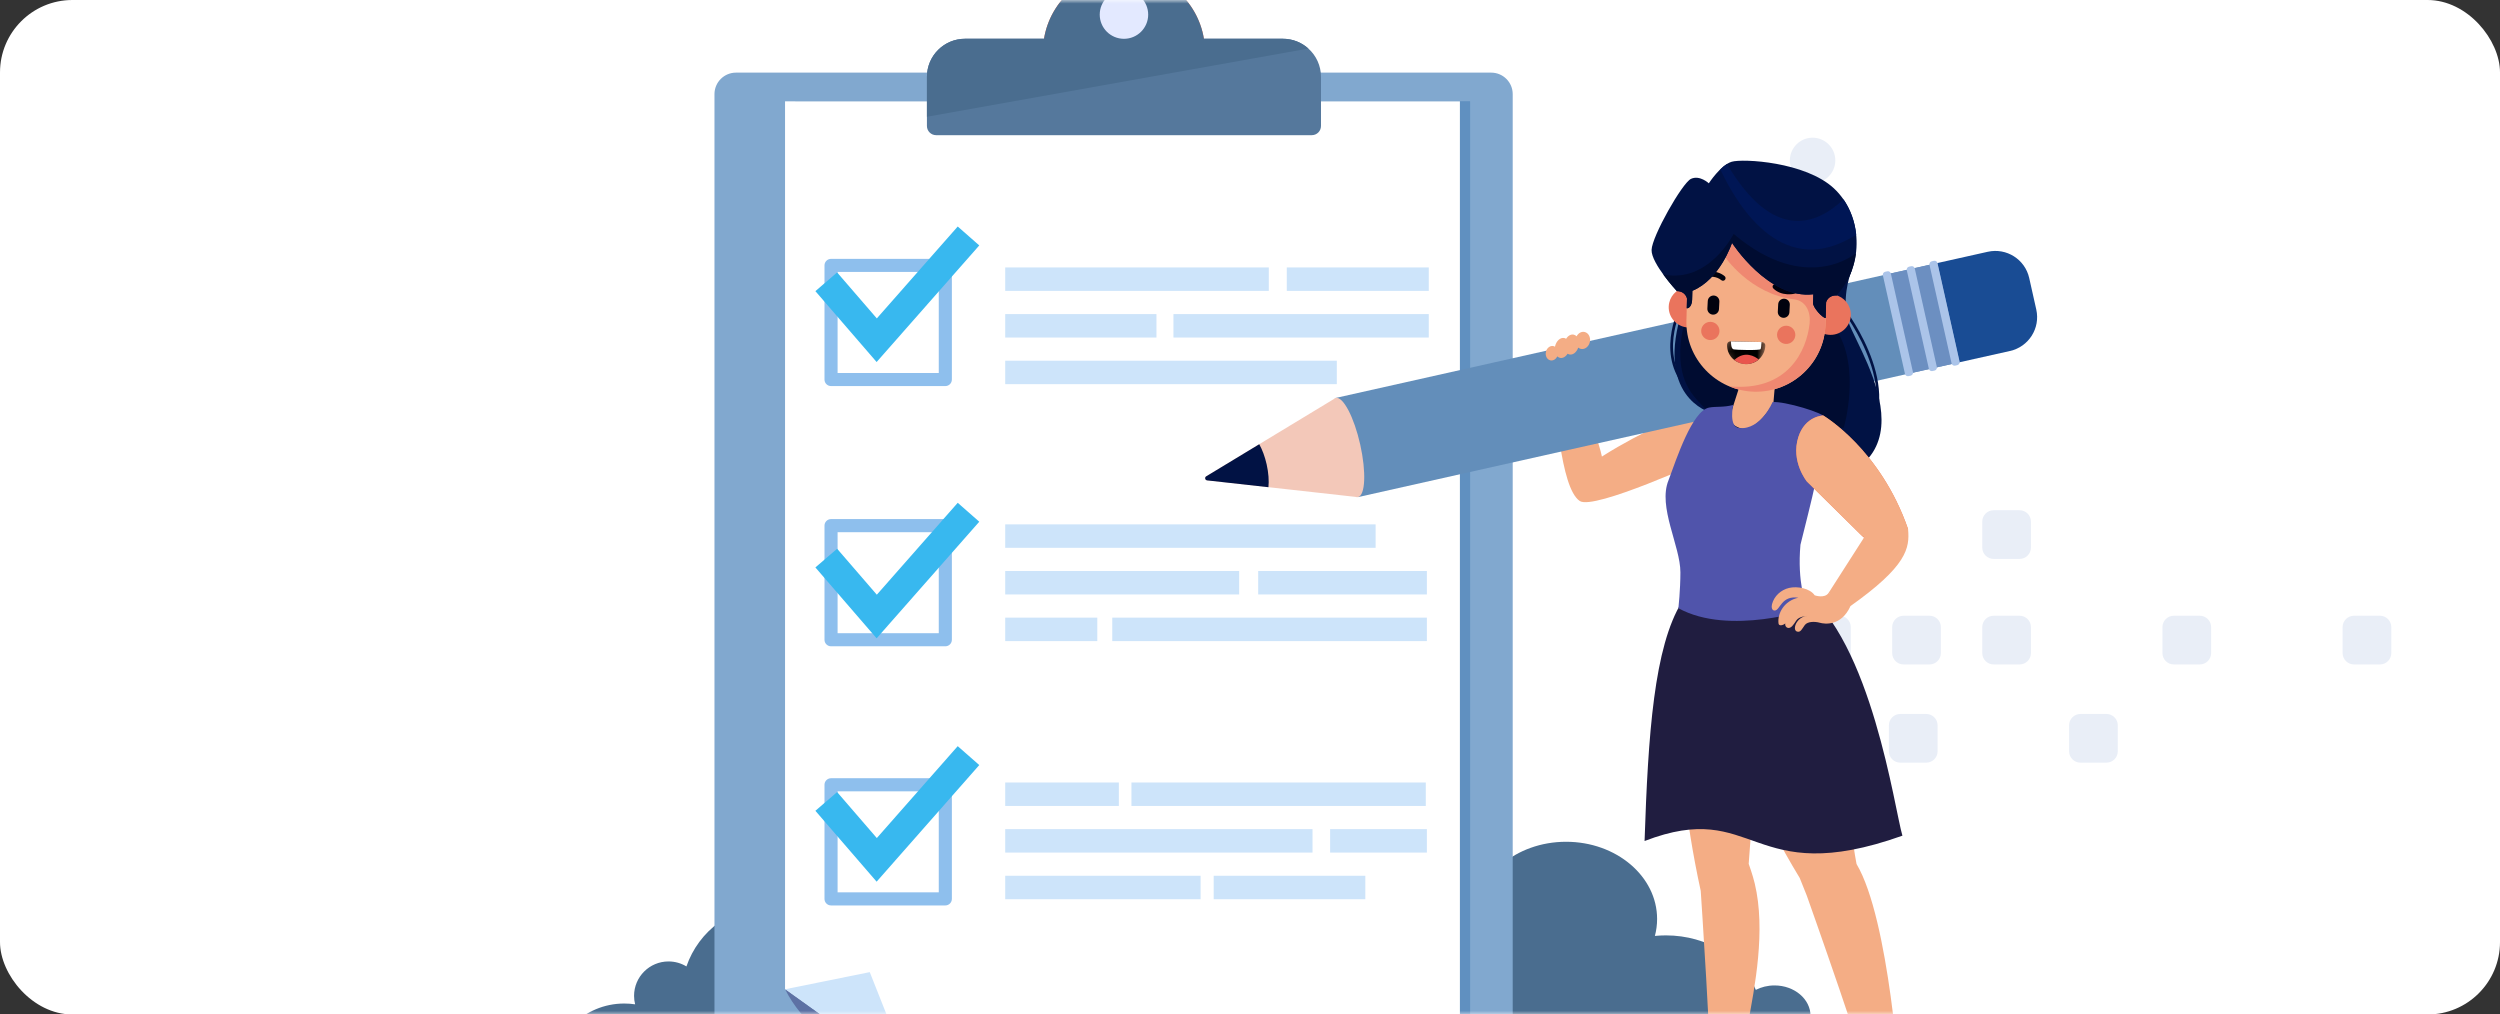 <svg width="345" height="140" viewBox="0 0 345 140" fill="none" xmlns="http://www.w3.org/2000/svg">
<rect x="0" y="0" width="345" height="140" fill="#333333" stroke="none"/>
<rect width="345" height="140" rx="10" fill="white"/>
<mask id="mask0" mask-type="alpha" maskUnits="userSpaceOnUse" x="0" y="0" width="345" height="140">
<rect width="345" height="140" rx="10" fill="#F5F9FF"/>
</mask>
<g mask="url(#mask0)">
<path fill-rule="evenodd" clip-rule="evenodd" d="M290.687 98.526H287.102C286.24 98.526 285.535 99.231 285.535 100.092V103.679C285.535 104.541 286.24 105.246 287.102 105.246H290.687C291.55 105.246 292.255 104.541 292.255 103.679V100.092C292.255 99.231 291.55 98.526 290.687 98.526ZM328.433 84.972H324.848C323.985 84.972 323.28 85.678 323.28 86.54V90.125C323.28 90.987 323.985 91.694 324.848 91.694H328.433C329.297 91.694 330 90.987 330 90.125V86.54C330 85.678 329.297 84.972 328.433 84.972ZM303.569 84.972H299.984C299.121 84.972 298.417 85.678 298.417 86.54V90.125C298.417 90.987 299.121 91.694 299.984 91.694H303.569C304.432 91.694 305.136 90.987 305.136 90.125V86.54C305.136 85.678 304.432 84.972 303.569 84.972ZM275.119 84.972H278.703C279.566 84.972 280.27 85.678 280.27 86.54V90.125C280.27 90.987 279.566 91.693 278.703 91.693H275.119C274.255 91.693 273.551 90.987 273.551 90.125V86.54C273.551 85.678 274.255 84.972 275.119 84.972ZM266.273 84.972H262.687C261.825 84.972 261.12 85.678 261.12 86.54V90.125C261.12 90.987 261.825 91.693 262.687 91.693H266.273C267.136 91.693 267.84 90.987 267.84 90.125V86.54C267.84 85.678 267.136 84.972 266.273 84.972ZM250.254 84.972H253.839C254.702 84.972 255.407 85.678 255.407 86.54V90.125C255.407 90.987 254.702 91.694 253.839 91.694H250.254C249.392 91.694 248.687 90.987 248.687 90.125V86.54C248.687 85.678 249.392 84.972 250.254 84.972ZM262.237 98.526H265.821C266.684 98.526 267.389 99.231 267.389 100.092V103.679C267.389 104.541 266.684 105.246 265.821 105.246H262.237C261.373 105.246 260.669 104.541 260.669 103.679V100.092C260.669 99.231 261.373 98.526 262.237 98.526ZM278.703 70.412H275.119C274.256 70.412 273.551 71.118 273.551 71.979V75.565C273.551 76.427 274.256 77.132 275.119 77.132H278.703C279.566 77.132 280.27 76.427 280.27 75.565V71.979C280.27 71.118 279.566 70.412 278.703 70.412ZM247 22.137C247 20.41 248.41 19.001 250.136 19.001C251.864 19.001 253.273 20.41 253.273 22.137C253.273 23.865 251.864 25.274 250.136 25.274C248.41 25.274 247 23.865 247 22.137Z" fill="#E9EEF7"/>
<path d="M119.137 137.428C119.137 130.511 113.522 124.902 106.595 124.902C101.091 124.902 96.416 128.444 94.727 133.369C94.007 132.931 93.162 132.679 92.257 132.679C89.631 132.679 87.501 134.805 87.501 137.428C87.501 137.832 87.552 138.223 87.647 138.597C87.157 138.524 86.656 138.486 86.146 138.486C80.586 138.486 76.079 142.987 76.079 148.54C76.079 154.093 80.443 158.082 86.003 158.082C88.34 158.082 109.615 157.152 109.615 157.152C109.615 157.152 119.137 142.806 119.137 137.428Z" fill="#4A6D8F"/>
<path d="M270.122 155.153C270.122 155.607 270.081 156.05 270 156.481H204.477L208.612 135.362C205.547 133.418 203.562 130.315 203.562 126.819C203.562 120.935 209.186 116.164 216.121 116.164C223.056 116.164 228.68 120.935 228.68 126.819C228.68 127.623 228.575 128.405 228.375 129.157C228.874 129.109 229.38 129.083 229.893 129.083C235.648 129.083 240.536 132.228 242.302 136.602C243.054 136.214 243.938 135.99 244.883 135.99C247.63 135.99 249.856 137.878 249.856 140.208C249.856 140.567 249.802 140.914 249.703 141.246C250.215 141.181 250.739 141.147 251.273 141.147C256.268 141.147 260.451 144.1 261.528 148.06C261.969 147.976 262.424 147.931 262.89 147.931C266.883 147.931 270.122 151.164 270.122 155.153Z" fill="#4A6D8F"/>
<path d="M205.783 156.485H101.568C99.927 156.485 98.597 155.157 98.597 153.518V12.991C98.597 11.352 99.927 10.023 101.568 10.023H205.783C207.424 10.023 208.754 11.352 208.754 12.991V153.518C208.754 155.157 207.424 156.485 205.783 156.485Z" fill="#81A8CF"/>
<path d="M202.879 150.143H127.356L109.747 137.521V13.965H202.879V150.143Z" fill="#6090C0"/>
<path d="M201.467 149.034H125.944L108.336 136.517V13.98H201.467V149.034Z" fill="white"/>
<path d="M125.944 149.089L108.342 136.518L120.026 134.152L125.944 149.089Z" fill="#CDE4FA"/>
<path d="M108.342 136.516L127.355 150.143C127.356 150.143 112.992 145.904 108.342 136.516Z" fill="#5D71A4"/>
<path d="M182.297 10.606V17.386C182.297 18.087 181.728 18.655 181.025 18.655H129.188C128.485 18.655 127.915 18.087 127.915 17.386V10.606C127.915 7.702 130.273 5.348 133.182 5.348H177.032C178.387 5.348 179.624 5.859 180.558 6.701C181.626 7.663 182.297 9.056 182.297 10.606Z" fill="#55789C"/>
<path d="M166.288 7.167H143.925C143.925 6.547 143.975 5.94 144.073 5.348C144.942 0.045 149.552 -4 155.107 -4C160.661 -4 165.271 0.045 166.139 5.348C166.237 5.94 166.288 6.547 166.288 7.167Z" fill="#F37A50"/>
<path d="M180.558 6.701L127.915 16.114V10.607C127.915 7.703 130.273 5.348 133.182 5.348H144.073C144.942 0.045 149.552 -4 155.107 -4C160.661 -4 165.271 0.045 166.139 5.348H177.032C178.387 5.348 179.624 5.86 180.558 6.701Z" fill="#4A6D8F"/>
<path d="M158.45 2.015C158.45 3.86 156.953 5.355 155.106 5.355C153.26 5.355 151.763 3.86 151.763 2.015C151.763 0.171 153.26 -1.324 155.106 -1.324C156.953 -1.324 158.45 0.171 158.45 2.015Z" fill="#E3E9FF"/>
<path d="M130.455 53.279H114.684C114.185 53.279 113.78 52.874 113.78 52.376V36.626C113.78 36.127 114.185 35.723 114.684 35.723H130.455C130.954 35.723 131.359 36.127 131.359 36.626V52.376C131.359 52.874 130.954 53.279 130.455 53.279ZM115.588 51.473H129.55V37.529H115.588V51.473Z" fill="#8EBFED"/>
<path d="M175.094 36.906H138.719V40.143H175.094V36.906Z" fill="#CDE4FA"/>
<path d="M197.171 36.906H177.577V40.143H197.171V36.906Z" fill="#CDE4FA"/>
<path d="M159.592 43.344H138.719V46.581H159.592V43.344Z" fill="#CDE4FA"/>
<path d="M184.481 49.777H138.719V53.014H184.481V49.777Z" fill="#CDE4FA"/>
<path d="M197.171 43.344H161.936V46.581H197.171V43.344Z" fill="#CDE4FA"/>
<path d="M130.454 89.189H114.684C114.185 89.189 113.78 88.785 113.78 88.286V72.536C113.78 72.037 114.185 71.633 114.684 71.633H130.454C130.954 71.633 131.359 72.037 131.359 72.536V88.286C131.359 88.785 130.954 89.189 130.454 89.189ZM115.588 87.383H129.55V73.439H115.588V87.383Z" fill="#8EBFED"/>
<path d="M120.974 88.089L112.524 78.307L115.522 75.725L121.002 82.069L132.166 69.387L135.139 71.997L120.974 88.089Z" fill="#38B8EF"/>
<path d="M189.834 72.363H138.719V75.6H189.834V72.363Z" fill="#CDE4FA"/>
<path d="M171.004 78.797H138.719V82.034H171.004V78.797Z" fill="#CDE4FA"/>
<path d="M151.427 85.234H138.719V88.472H151.427V85.234Z" fill="#CDE4FA"/>
<path d="M196.909 85.234H153.493V88.472H196.909V85.234Z" fill="#CDE4FA"/>
<path d="M196.909 78.797H173.629V82.034H196.909V78.797Z" fill="#CDE4FA"/>
<path d="M130.455 124.951H114.684C114.185 124.951 113.78 124.546 113.78 124.048V108.298C113.78 107.799 114.185 107.395 114.684 107.395H130.455C130.954 107.395 131.359 107.799 131.359 108.298V124.048C131.359 124.546 130.954 124.951 130.455 124.951ZM115.588 123.145H129.55V109.2H115.588V123.145Z" fill="#8EBFED"/>
<path d="M154.403 107.984H138.719V111.222H154.403V107.984Z" fill="#CDE4FA"/>
<path d="M196.759 107.984H156.138V111.222H196.759V107.984Z" fill="#CDE4FA"/>
<path d="M181.128 114.418H138.719V117.655H181.128V114.418Z" fill="#CDE4FA"/>
<path d="M165.683 120.855H138.719V124.093H165.683V120.855Z" fill="#CDE4FA"/>
<path d="M188.414 120.855H167.489V124.093H188.414V120.855Z" fill="#CDE4FA"/>
<path d="M196.909 114.418H183.556V117.655H196.909V114.418Z" fill="#CDE4FA"/>
<path d="M238.555 59.367C238.321 56.165 235.685 56.288 235.685 56.288C233.809 56.192 226.093 59.818 221.336 62.834C221.244 62.893 221.154 62.951 221.064 63.009C220.26 59.151 216.975 53.107 216.561 49.865C216.558 49.845 216.555 49.825 216.552 49.805C215.676 50.673 214.656 51.456 213.847 52.386C213.912 52.492 213.952 52.56 213.955 52.569C214.821 55.586 215.236 67.26 218.005 69.137C219.946 70.454 235.233 63.443 235.233 63.443C235.233 63.443 238.765 62.224 238.555 59.367Z" fill="#F4AD85"/>
<path d="M266.997 36.375L184.315 54.918L187.392 68.604L270.074 50.061L266.997 36.375Z" fill="#638EBA"/>
<path d="M277.381 48.434L270.07 50.068L267.002 36.38L274.313 34.745C276.894 34.169 279.454 35.79 280.031 38.367L281.008 42.723C281.585 45.3 279.962 47.857 277.381 48.434Z" fill="#194C94"/>
<path d="M267.356 36.292L260.818 37.754L263.889 51.456L270.427 49.995L267.356 36.292Z" fill="#6C8FC1"/>
<path d="M270.105 50.394L269.814 50.459C269.59 50.509 269.368 50.368 269.318 50.144L266.271 36.551C266.221 36.328 266.362 36.106 266.586 36.056L266.876 35.991C267.101 35.941 267.323 36.081 267.373 36.305L270.42 49.898C270.47 50.122 270.329 50.344 270.105 50.394Z" fill="#ABC4E9"/>
<path d="M266.969 51.14L266.679 51.205C266.454 51.255 266.232 51.114 266.182 50.891L263.135 37.298C263.085 37.074 263.226 36.852 263.45 36.802L263.741 36.737C263.965 36.687 264.187 36.828 264.237 37.051L267.284 50.644C267.334 50.868 267.193 51.09 266.969 51.14Z" fill="#ABC4E9"/>
<path d="M263.671 51.843L263.38 51.908C263.156 51.958 262.934 51.818 262.884 51.594L259.837 38.001C259.787 37.777 259.928 37.555 260.152 37.505L260.442 37.44C260.667 37.39 260.889 37.531 260.939 37.754L263.986 51.347C264.036 51.571 263.895 51.793 263.671 51.843Z" fill="#ABC4E9"/>
<path d="M187.71 61.346C186.863 57.567 185.351 54.687 184.333 54.915C184.328 54.916 184.324 54.918 184.319 54.919L184.319 54.918L184.315 54.921C184.215 54.947 184.124 55.003 184.041 55.086L173.776 61.301L166.46 65.73C166.213 65.88 166.296 66.257 166.584 66.29L175.043 67.231L187.06 68.57C187.17 68.61 187.276 68.623 187.377 68.605L187.387 68.606L187.387 68.604C187.391 68.603 187.396 68.603 187.401 68.602C188.419 68.374 188.557 65.126 187.71 61.346Z" fill="#F3C8B9"/>
<path d="M174.799 64.086C175.061 65.258 175.134 66.364 175.043 67.235L166.584 66.293C166.297 66.261 166.213 65.884 166.461 65.734L173.776 61.305C174.189 62.036 174.556 63.002 174.799 64.086Z" fill="#011244"/>
<path fill-rule="evenodd" clip-rule="evenodd" d="M254.063 41.904C253.998 41.822 253.879 41.809 253.797 41.873C253.715 41.938 253.701 42.057 253.766 42.139C253.791 42.17 262.499 52.963 257.318 60.331C257.258 60.415 257.278 60.533 257.364 60.593C257.449 60.653 257.567 60.633 257.627 60.548C262.973 52.947 254.089 41.936 254.063 41.904" fill="#011244"/>
<path fill-rule="evenodd" clip-rule="evenodd" d="M232.066 42.593C232.112 42.5 232.073 42.387 231.979 42.34C231.886 42.295 231.772 42.333 231.726 42.427C231.716 42.447 228.154 49.501 233.196 54.103C233.273 54.173 233.393 54.168 233.463 54.091C233.534 54.014 233.528 53.895 233.451 53.825C228.621 49.416 232.056 42.613 232.066 42.593" fill="#011244"/>
<path fill-rule="evenodd" clip-rule="evenodd" d="M252.009 34.214L255.528 37.336C255.528 37.336 254.304 40.154 254.827 43.627C255.35 47.099 269.218 65.198 247.403 67.384C225.588 69.57 236.521 57.088 236.521 57.088C236.521 57.088 229.081 55.522 231.604 44.763C234.127 34.005 252.009 34.214 252.009 34.214" fill="#011244"/>
<path fill-rule="evenodd" clip-rule="evenodd" d="M236.34 57.308C236.453 57.168 236.52 57.092 236.52 57.092C236.52 57.092 236.253 57.035 235.837 56.871C235.142 56.244 234.425 55.498 233.711 54.614C230.245 50.319 232.733 43.653 232.733 43.653L234.363 42.975C234.363 42.975 237.586 41.428 238.455 41.035C239.323 40.641 249.796 40.199 253.338 45.422C256.88 50.645 254.45 59.01 254.45 59.01C254.45 59.01 242.139 59.901 241.434 59.925C240.909 59.942 238.809 59.371 236.34 57.308" fill="#000C31"/>
<path d="M240.47 52.009L245.097 51.319L244.73 55.608C244.73 55.608 242.388 59.825 240.165 59.098C237.942 58.37 239.025 56.508 239.025 56.508L240.47 52.009Z" fill="#F4AD85"/>
<path fill-rule="evenodd" clip-rule="evenodd" d="M232.789 39.624C232.72 39.632 232.651 39.641 232.583 39.653L232.581 39.654L232.581 39.654C231.324 39.88 230.345 40.947 230.285 42.273C230.215 43.814 231.413 45.122 232.959 45.194C234.506 45.265 235.817 44.074 235.887 42.533C235.928 41.637 235.541 40.821 234.905 40.28C234.955 41.106 234.797 42.123 233.738 42.196L233.811 40.587C233.841 39.935 233.238 39.619 232.789 39.624" fill="#EA745D"/>
<path fill-rule="evenodd" clip-rule="evenodd" d="M253.053 40.66C253.122 40.671 253.191 40.685 253.258 40.701L253.26 40.701L253.26 40.701C254.503 40.996 255.424 42.115 255.414 43.442C255.403 44.985 254.138 46.225 252.59 46.212C251.041 46.199 249.795 44.937 249.807 43.395C249.813 42.498 250.243 41.704 250.905 41.198C250.813 42.021 250.917 43.045 251.971 43.176L251.983 41.565C251.987 40.913 252.605 40.63 253.053 40.66" fill="#EA745D"/>
<path fill-rule="evenodd" clip-rule="evenodd" d="M242.802 26.241V26.241C237.525 26.096 233.093 30.28 232.955 35.537L232.726 44.232C232.587 49.49 236.792 53.91 242.069 54.055C247.345 54.2 251.776 50.017 251.915 44.759L252.144 36.063C252.283 30.806 248.078 26.385 242.802 26.241" fill="#F4AD85"/>
<path fill-rule="evenodd" clip-rule="evenodd" d="M242.802 26.241V26.241C237.797 26.103 233.554 29.859 233.011 34.733C233.111 35.184 233.3 35.636 233.596 36.083L237.978 35.364C237.978 35.364 241.472 40.589 247.576 41.307C249.218 41.501 249.892 43.057 249.728 44.621C249.329 48.428 246.691 54.101 238.617 53.309C239.683 53.758 240.847 54.021 242.069 54.055C247.345 54.199 251.776 50.016 251.915 44.758L252.144 36.063C252.283 30.806 248.078 26.385 242.802 26.241" fill="#EF8871"/>
<path fill-rule="evenodd" clip-rule="evenodd" d="M246.551 44.95C245.854 44.918 245.264 45.455 245.233 46.148C245.201 46.842 245.74 47.431 246.437 47.464C247.133 47.495 247.724 46.959 247.755 46.265C247.786 45.572 247.247 44.983 246.551 44.95" fill="#EA745D"/>
<path fill-rule="evenodd" clip-rule="evenodd" d="M236.083 44.415C235.387 44.383 234.797 44.92 234.765 45.613C234.734 46.307 235.272 46.896 235.969 46.928C236.665 46.961 237.256 46.424 237.287 45.73C237.319 45.036 236.78 44.448 236.083 44.415" fill="#EA745D"/>
<path fill-rule="evenodd" clip-rule="evenodd" d="M247.492 39.828C247.685 39.784 247.879 39.904 247.925 40.097C247.969 40.29 247.849 40.484 247.656 40.528C247.338 40.606 246.95 40.627 246.625 40.607C245.91 40.564 245.242 40.318 244.724 39.812C244.583 39.674 244.58 39.445 244.719 39.304C244.857 39.163 245.087 39.16 245.229 39.299C245.82 39.877 246.713 39.994 247.492 39.828" fill="#01020E"/>
<path fill-rule="evenodd" clip-rule="evenodd" d="M235.237 38.318C236.006 38.094 236.897 38.129 237.538 38.661C237.69 38.788 237.919 38.768 238.046 38.615C238.173 38.463 238.152 38.236 237.999 38.109C237.442 37.646 236.756 37.455 236.04 37.47C235.715 37.477 235.33 37.529 235.019 37.632C234.83 37.692 234.725 37.895 234.786 38.084C234.847 38.272 235.05 38.377 235.237 38.318" fill="#01020E"/>
<path fill-rule="evenodd" clip-rule="evenodd" d="M250.24 40.61C250.24 40.61 250.223 41.249 250.208 41.843C250.192 42.436 251.487 43.884 251.944 43.897L252.001 41.731C252.001 41.731 252.22 40.742 253.451 40.776C257.343 36.553 257.026 29.671 253.087 25.999C249.148 22.327 240.494 21.862 238.969 22.323C237.443 22.783 235.818 25.297 235.818 25.297C235.818 25.297 234.565 24.12 233.358 24.681C232.151 25.241 227.967 32.619 227.918 34.491C227.868 36.363 231.408 40.172 231.408 40.172C232.639 40.206 232.806 41.204 232.806 41.204L232.771 42.551C233.227 42.564 233.499 41.96 233.515 41.367C233.531 40.774 233.547 40.134 233.547 40.134C237.384 38.56 239.018 33.516 239.018 33.516C239.018 33.516 244.028 41.344 250.24 40.61" fill="#011244"/>
<path fill-rule="evenodd" clip-rule="evenodd" d="M256.158 32.38C255.977 30.629 255.384 28.938 254.398 27.511C250.835 30.916 244.776 33.581 238.322 22.628C238.003 22.827 237.69 23.09 237.4 23.371C240.049 29.008 246.311 38.68 256.158 32.38" fill="#001655"/>
<path fill-rule="evenodd" clip-rule="evenodd" d="M250.24 40.603C250.24 40.603 250.223 41.242 250.208 41.836C250.192 42.429 251.487 43.878 251.944 43.89L252.001 41.724C252.001 41.724 252.22 40.735 253.452 40.769C254.975 39.116 255.853 37.055 256.123 34.939C256.118 34.943 249.309 40.804 239.245 32.283C239.245 32.283 235.792 39.154 229.528 37.872C230.442 39.129 231.405 40.164 231.405 40.164C232.636 40.198 232.803 41.197 232.803 41.197L232.768 42.544C233.225 42.557 233.496 41.954 233.512 41.36C233.527 40.766 233.545 40.127 233.545 40.127C237.382 38.552 239.016 33.507 239.016 33.507C239.016 33.507 244.027 41.337 250.24 40.603" fill="#000C31"/>
<path fill-rule="evenodd" clip-rule="evenodd" d="M236.514 40.783V40.783C236.955 40.807 237.297 41.185 237.274 41.624L237.22 42.665C237.197 43.104 236.818 43.444 236.377 43.421C235.937 43.398 235.594 43.02 235.617 42.58L235.671 41.539C235.694 41.1 236.073 40.76 236.514 40.783" fill="#01020E"/>
<path fill-rule="evenodd" clip-rule="evenodd" d="M246.234 41.221V41.221C246.674 41.244 247.016 41.623 246.993 42.062L246.939 43.102C246.916 43.541 246.537 43.882 246.096 43.859C245.656 43.835 245.314 43.457 245.337 43.018L245.391 41.977C245.414 41.538 245.793 41.198 246.234 41.221" fill="#01020E"/>
<mask id="mask1" mask-type="alpha" maskUnits="userSpaceOnUse" x="237" y="46" width="7" height="5">
<path fill-rule="evenodd" clip-rule="evenodd" d="M243.766 47.34L238.685 46.085L237.818 49.554L242.898 50.809L243.766 47.34Z" fill="white"/>
</mask>
<g mask="url(#mask1)">
<path fill-rule="evenodd" clip-rule="evenodd" d="M238.324 47.557C238.291 49.014 239.45 50.221 240.911 50.251C242.373 50.282 243.584 49.126 243.616 47.668L243.613 47.669C243.619 47.418 243.418 47.208 243.166 47.203L238.796 47.111C238.544 47.106 238.334 47.307 238.329 47.557L238.324 47.557Z" fill="black"/>
</g>
<path fill-rule="evenodd" clip-rule="evenodd" d="M243.086 47.205L238.874 47.114C238.885 48.055 239.1 48.161 239.256 48.217C239.433 48.282 242.845 48.392 242.963 48.175C243.026 48.062 243.063 47.612 243.086 47.205" fill="white"/>
<path fill-rule="evenodd" clip-rule="evenodd" d="M239.334 49.685C239.769 50.026 240.315 50.234 240.912 50.247C241.595 50.261 242.222 50.018 242.702 49.605C242.211 49.21 240.796 48.315 239.334 49.685" fill="#E9554D"/>
<path d="M235.985 149.522C236.295 146.435 234.7 122.939 234.7 122.939C230.19 102.283 231.961 87.496 231.961 87.496L239.714 88.04L242.77 99.713L241.32 119.206C241.32 119.206 241.864 120.707 242.151 121.907C243.708 128.414 242.157 136.19 241.199 141.374C240.755 143.776 240.064 148.824 240.046 149.971L240.653 151.918L231.218 156.523C234.115 153.551 235.896 150.406 235.985 149.522Z" fill="#F4AD85"/>
<path d="M238.607 89.003L249.528 87.5C253.706 96.94 255.068 113.377 256.202 119.233C260.755 126.856 262.201 149.975 262.201 149.975L262.79 152.306L256.95 155.937C255.074 154.492 257.99 151.421 258.178 150.552C258.46 149.247 249.338 123.6 249.338 123.6L248.364 121.166C237.222 102.787 235.394 88.893 235.394 88.893L238.607 89.003Z" fill="#F4AD85"/>
<path d="M262.534 115.324C261.443 111.68 258.296 88.418 248.667 81.324L232.097 83.068C228.268 89.258 227.441 101.272 226.95 116.06C242.411 110.096 241.429 122.84 262.534 115.324Z" fill="#201D40"/>
<path d="M231.896 78.985C231.896 75.361 228.751 69.932 230.258 66.273C231.356 63.331 233.513 56.691 235.864 56.243C236.818 56.061 237.865 56.244 239.185 55.88C239.185 55.88 238.496 58.953 240.048 59.077C243.037 59.317 244.607 55.49 244.607 55.49C246.218 55.337 251.837 57.011 251.834 57.617C251.816 62.365 249.726 70.041 248.463 75.174C248.229 77.787 248.414 79.814 248.676 81.293C249.154 82.835 249.739 83.718 249.742 84.051C249.742 84.051 238.666 87.809 231.619 83.934C231.618 83.934 231.896 81.433 231.896 78.985Z" fill="#5054AB"/>
<path d="M255.349 83.678C254.068 86.453 251.786 86.122 251.132 85.939C250.418 85.74 249.439 85.758 249.068 86.252C248.686 86.761 248.487 87.328 247.978 87.152C247.267 86.906 247.959 85.074 249.413 84.999C249.413 84.999 248.271 85.038 247.895 85.616C247.482 86.249 247.177 86.719 246.743 86.653C246.51 86.618 246.3 86.356 246.377 86.04C246.106 86.269 245.489 86.465 245.434 86.034C245.263 84.667 246.208 82.901 248.178 82.485C245.828 82.128 245.661 84.216 244.926 84.255C244.485 84.279 244.446 83.735 244.537 83.383C244.829 82.256 245.761 81.4 246.896 81.133C248.031 80.867 249.773 81.186 250.427 82.151C250.427 82.151 251.8 82.648 252.354 81.809L255.349 83.678Z" fill="#F4AD85"/>
<path d="M251.602 57.34C251.602 57.34 259.494 61.957 263.315 73.024C259.883 76.824 256.991 73.988 256.991 73.988L249.345 66.443C249.345 66.443 247.098 63.685 248.172 60.317C249.109 57.384 251.602 57.34 251.602 57.34Z" fill="#F37A50"/>
<path d="M252.354 81.809L257.119 74.368C257.119 74.368 258.422 71.273 263.315 73.026C263.552 75.653 263.175 78.109 255.292 83.691C253.583 83.384 252.354 81.809 252.354 81.809Z" fill="#F4AD85"/>
<path d="M251.602 57.34C251.602 57.34 259.494 61.957 263.315 73.024C259.883 76.824 256.693 73.694 256.693 73.694L249.345 66.443C249.345 66.443 247.098 63.685 248.172 60.317C249.109 57.384 251.602 57.34 251.602 57.34Z" fill="#F4AD85"/>
<path d="M214.38 47.757C214.456 47.774 214.524 47.805 214.588 47.842C214.591 47.829 214.592 47.817 214.595 47.804C214.759 47.048 215.333 46.531 215.875 46.649C215.964 46.669 216.046 46.705 216.122 46.754C216.38 46.335 216.783 46.095 217.17 46.179C217.324 46.213 217.458 46.294 217.569 46.411C217.8 45.975 218.237 45.718 218.671 45.812C219.214 45.931 219.54 46.549 219.4 47.194C219.259 47.839 218.706 48.267 218.163 48.148C218.025 48.119 217.902 48.056 217.796 47.97C217.58 48.609 217.066 49.023 216.575 48.916C216.486 48.896 216.404 48.86 216.329 48.811C216.07 49.23 215.668 49.471 215.28 49.386C215.137 49.355 215.011 49.282 214.905 49.179C214.717 49.575 214.333 49.813 213.951 49.73C213.493 49.631 213.217 49.108 213.336 48.563C213.454 48.018 213.922 47.658 214.38 47.757Z" fill="#F4AD85"/>
<path d="M120.974 49.96L112.524 40.178L115.522 37.596L121.002 43.94L132.166 31.258L135.139 33.868L120.974 49.96Z" fill="#38B8EF"/>
<path d="M120.974 121.671L112.524 111.889L115.522 109.307L121.002 115.651L132.166 102.969L135.139 105.579L120.974 121.671Z" fill="#38B8EF"/>
</g>
</svg>
